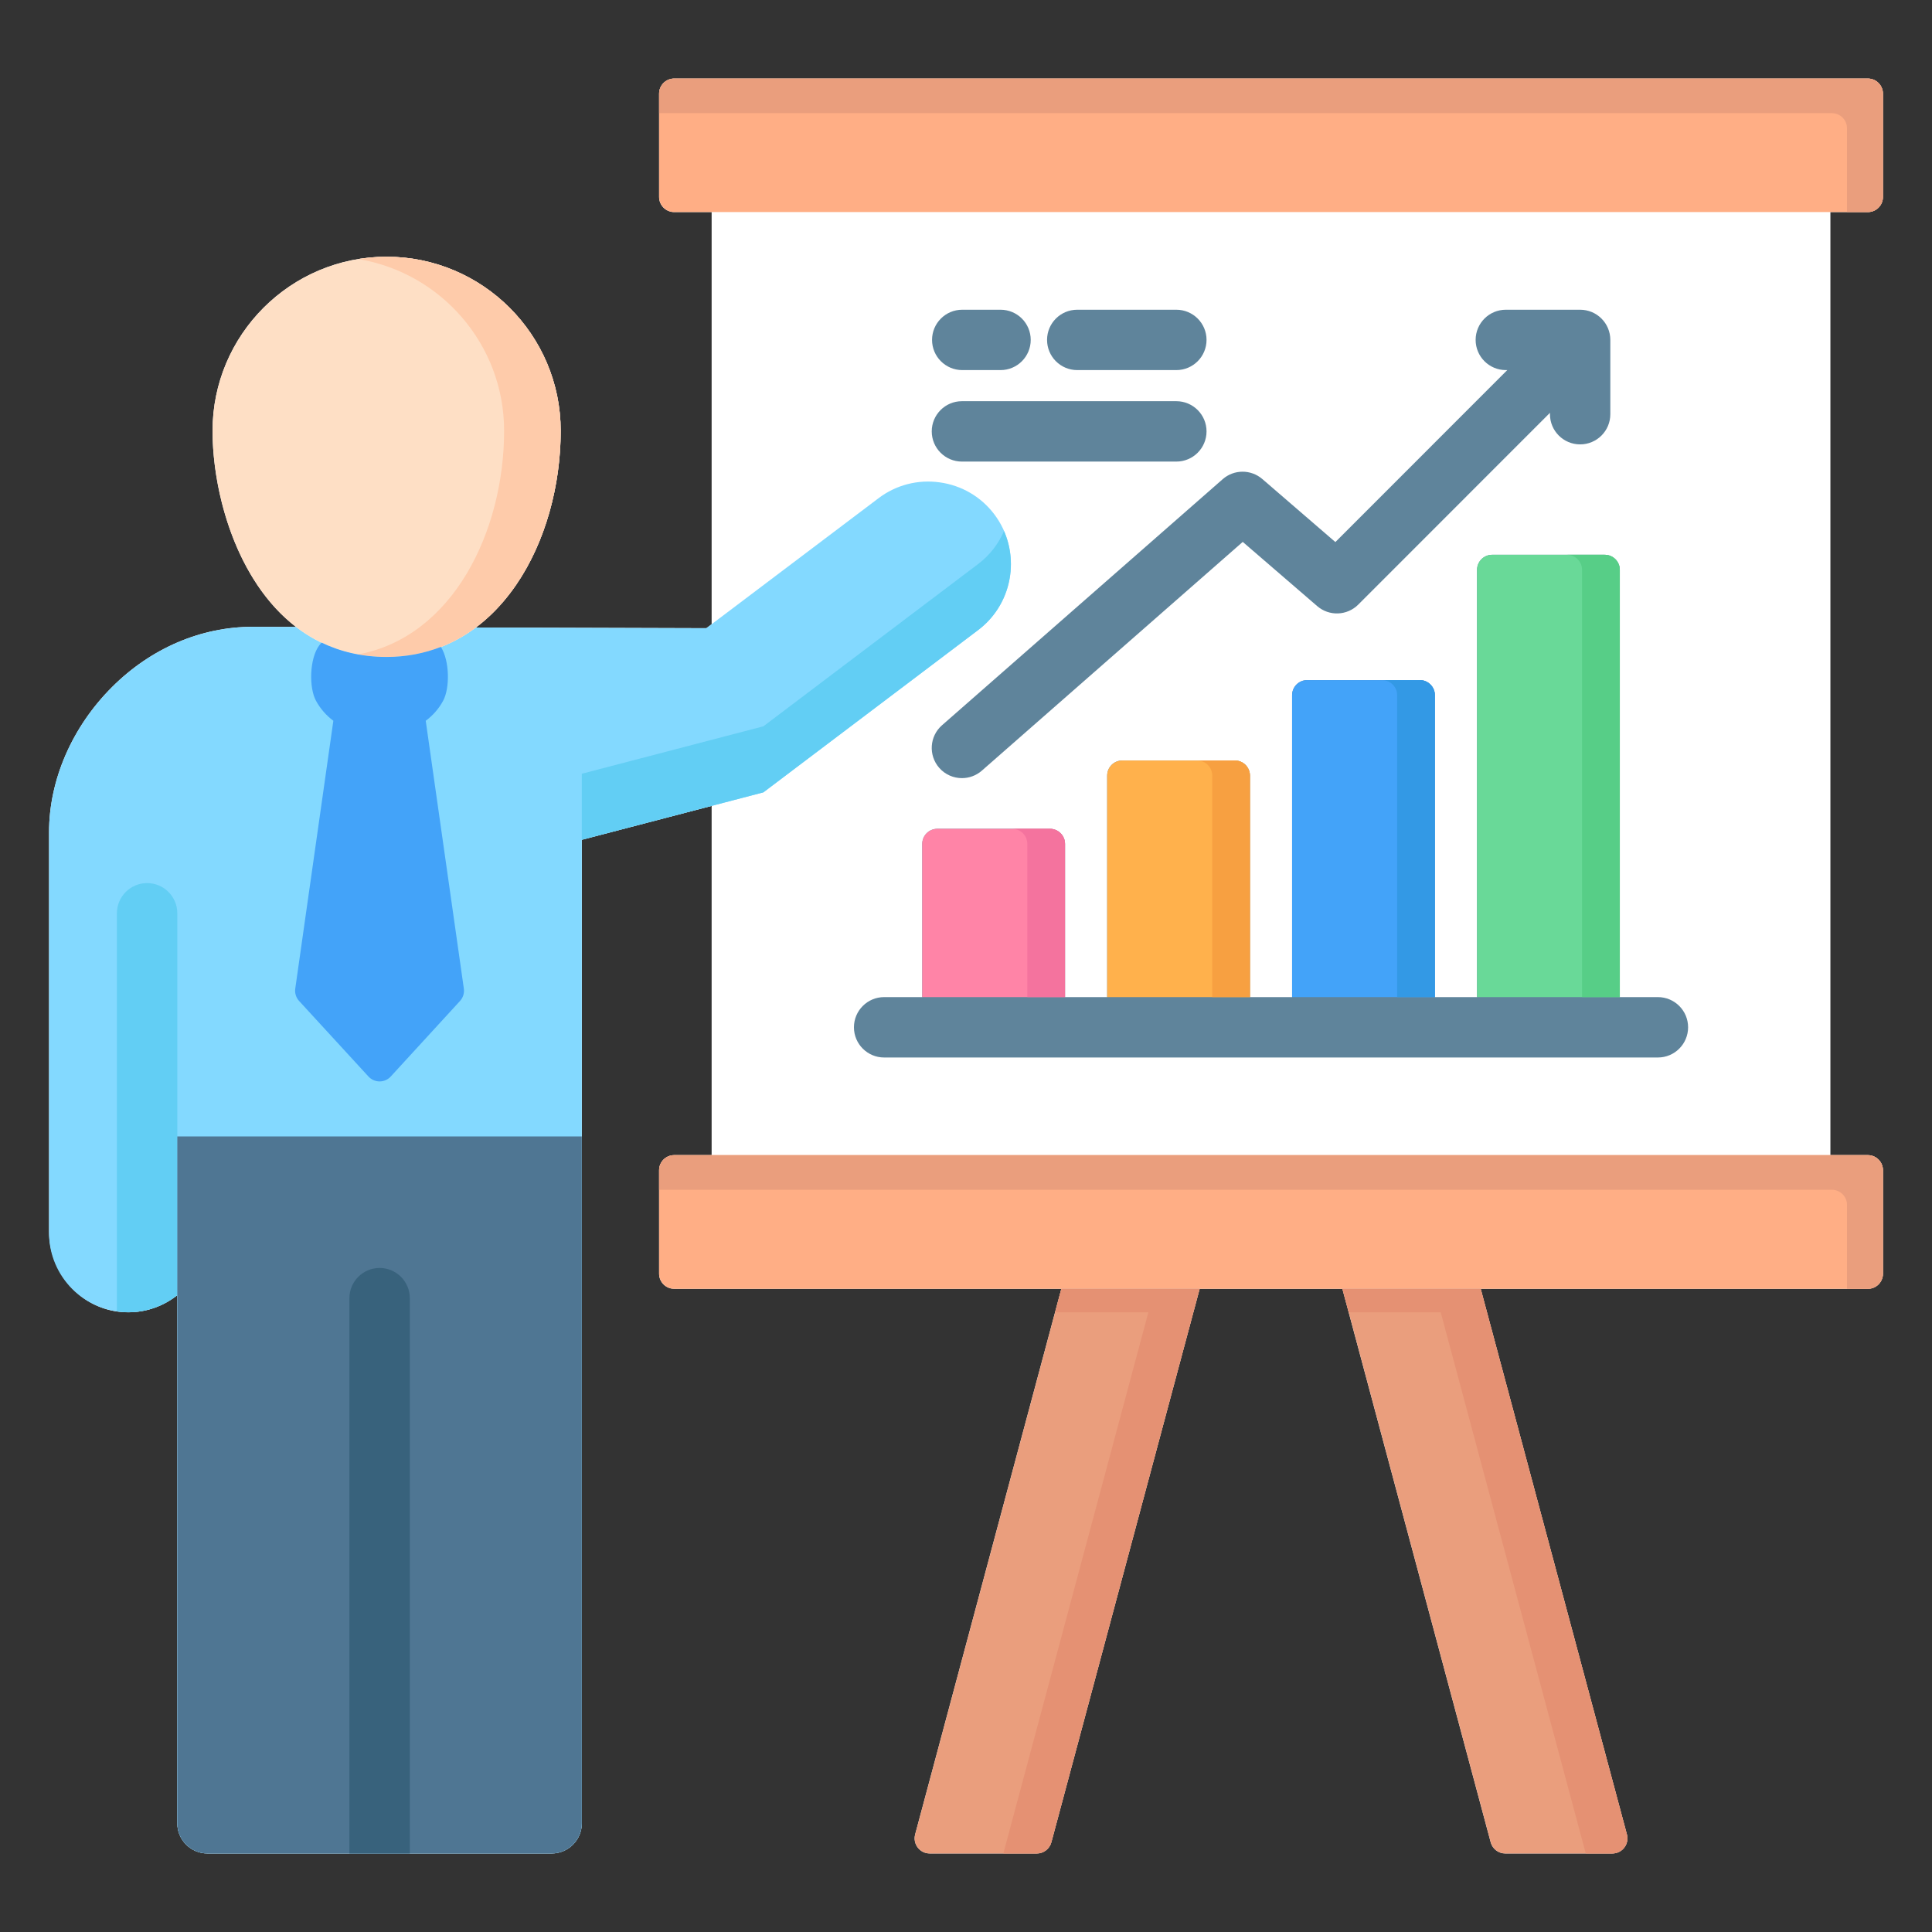<svg width="70" height="70" viewBox="0 0 70 70" fill="none" xmlns="http://www.w3.org/2000/svg">
<rect x="0" y="0" width="70" height="70" fill="#333333" stroke="none"/>
<path d="M67.675 7.684C67.978 7.684 68.222 7.439 68.222 7.137V3.393C68.222 3.091 67.978 2.846 67.675 2.846H24.427C24.125 2.846 23.88 3.091 23.88 3.393V7.137C23.88 7.439 24.125 7.684 24.427 7.684H25.784V22.616L25.593 22.761L17.241 22.735C19.254 21.229 20.315 18.359 20.315 15.607C20.315 12.13 17.485 9.302 14.006 9.302C10.527 9.302 7.701 12.13 7.701 15.607C7.701 17.863 8.57 21.059 10.727 22.715L9.18 22.71H9.159C7.283 22.71 5.474 23.484 4.063 24.89C2.611 26.339 1.777 28.257 1.777 30.154V44.609C1.777 46.118 2.915 47.419 4.419 47.538C5.178 47.598 5.88 47.358 6.424 46.927V66.061C6.424 66.665 6.914 67.155 7.518 67.155H19.986C20.59 67.155 21.08 66.665 21.08 66.061V30.427L25.784 29.199V41.853H24.427C24.125 41.853 23.88 42.098 23.88 42.4V46.149C23.88 46.451 24.125 46.696 24.427 46.696H38.455L33.157 66.467C33.096 66.696 33.188 66.948 33.407 67.08C33.495 67.133 33.598 67.155 33.701 67.155H37.564C37.811 67.155 38.028 66.989 38.092 66.75L43.466 46.696H48.637L54.011 66.75C54.075 66.989 54.292 67.155 54.539 67.155H58.402C58.505 67.155 58.608 67.133 58.696 67.08C58.915 66.948 59.007 66.696 58.946 66.467L53.648 46.696H67.676C67.978 46.696 68.223 46.451 68.223 46.149V42.4C68.223 42.098 67.978 41.853 67.676 41.853H66.319V7.684H67.676H67.675Z" fill="white"/>
<path d="M60.069 36.127H58.689V20.648C58.689 20.345 58.444 20.101 58.142 20.101H54.063C53.761 20.101 53.516 20.345 53.516 20.648V36.127H51.988V25.188C51.988 24.886 51.744 24.641 51.441 24.641H47.362C47.06 24.641 46.815 24.886 46.815 25.188V36.127H45.288V28.101C45.288 27.799 45.043 27.554 44.741 27.554H40.662C40.36 27.554 40.115 27.799 40.115 28.101V36.127H38.588V30.576C38.588 30.274 38.343 30.029 38.041 30.029H33.962C33.66 30.029 33.415 30.274 33.415 30.576V36.127H32.034C31.43 36.127 30.94 36.617 30.94 37.221C30.94 37.825 31.43 38.315 32.034 38.315H60.069C60.673 38.315 61.163 37.825 61.163 37.221C61.163 36.617 60.673 36.127 60.069 36.127Z" fill="#5F849B"/>
<path d="M36.026 18.635C35.545 17.998 34.843 17.587 34.048 17.477C33.254 17.366 32.466 17.57 31.831 18.051L25.593 22.761L17.241 22.735C16.347 23.403 15.266 23.803 14.006 23.803C12.683 23.803 11.6 23.385 10.727 22.715L9.18 22.71H9.159C7.283 22.71 5.474 23.484 4.063 24.89C2.611 26.338 1.777 28.257 1.777 30.154V44.674C1.777 46.258 3.066 47.546 4.65 47.546C5.32 47.546 5.935 47.313 6.424 46.926V66.061C6.424 66.665 6.914 67.154 7.518 67.154H19.986C20.59 67.154 21.08 66.665 21.08 66.061V30.427L27.658 28.709L35.438 22.83C36.756 21.835 37.02 19.953 36.026 18.635L36.026 18.635Z" fill="#83D9FF"/>
<path d="M35.438 20.437L27.658 26.316L21.08 28.034V30.427L27.658 28.709L35.438 22.83C36.565 21.98 36.918 20.483 36.377 19.242C36.178 19.7 35.864 20.116 35.438 20.437Z" fill="#62CEF4"/>
<path d="M5.33 31.996C4.726 31.996 4.236 32.486 4.236 33.09V47.513C4.372 47.533 4.509 47.546 4.649 47.546C5.319 47.546 5.935 47.313 6.424 46.926V33.09C6.424 32.486 5.934 31.996 5.33 31.996Z" fill="#62CEF4"/>
<path d="M14.006 9.302C10.53 9.302 7.701 12.13 7.701 15.607C7.701 18.776 9.413 23.804 14.006 23.804C18.104 23.804 20.315 19.581 20.315 15.607C20.315 12.13 17.485 9.302 14.006 9.302Z" fill="#FEDFC5"/>
<path d="M14.006 9.302C13.657 9.302 13.315 9.332 12.981 9.386C15.974 9.878 18.265 12.479 18.265 15.607C18.265 19.237 16.418 23.074 12.975 23.71C13.302 23.769 13.644 23.804 14.006 23.804C18.104 23.804 20.315 19.581 20.315 15.607C20.315 12.13 17.485 9.302 14.006 9.302Z" fill="#FECBAA"/>
<path d="M67.676 2.846H24.428C24.126 2.846 23.881 3.091 23.881 3.393V7.137C23.881 7.439 24.126 7.684 24.428 7.684H67.676C67.978 7.684 68.223 7.439 68.223 7.137V3.393C68.223 3.091 67.978 2.846 67.676 2.846Z" fill="#FFAE85"/>
<path d="M67.676 41.853H24.428C24.126 41.853 23.881 42.098 23.881 42.4V46.149C23.881 46.451 24.126 46.696 24.428 46.696H67.676C67.978 46.696 68.223 46.451 68.223 46.149V42.4C68.223 42.098 67.978 41.853 67.676 41.853Z" fill="#FFAE85"/>
<path d="M67.676 2.846H24.428C24.126 2.846 23.881 3.091 23.881 3.393V4.1H66.374C66.675 4.1 66.92 4.345 66.92 4.647V7.684H67.676C67.978 7.684 68.223 7.439 68.223 7.137V3.393C68.223 3.091 67.978 2.846 67.676 2.846Z" fill="#EA9E7D"/>
<path d="M67.676 41.853H24.428C24.126 41.853 23.881 42.098 23.881 42.4V43.108H66.374C66.675 43.108 66.92 43.353 66.92 43.655V46.696H67.676C67.978 46.696 68.223 46.451 68.223 46.149V42.4C68.223 42.098 67.978 41.853 67.676 41.853Z" fill="#EA9E7D"/>
<path d="M36.252 13.409H34.864C34.26 13.409 33.77 12.919 33.77 12.315C33.77 11.711 34.26 11.222 34.864 11.222H36.252C36.856 11.222 37.345 11.711 37.345 12.315C37.345 12.919 36.856 13.409 36.252 13.409Z" fill="#5F849B"/>
<path d="M42.621 13.409H39.03C38.426 13.409 37.937 12.919 37.937 12.315C37.937 11.711 38.426 11.222 39.03 11.222H42.621C43.225 11.222 43.715 11.711 43.715 12.315C43.715 12.919 43.225 13.409 42.621 13.409Z" fill="#5F849B"/>
<path d="M42.621 16.724H34.852C34.248 16.724 33.759 16.234 33.759 15.63C33.759 15.026 34.248 14.536 34.852 14.536H42.621C43.225 14.536 43.715 15.026 43.715 15.63C43.715 16.234 43.225 16.724 42.621 16.724Z" fill="#5F849B"/>
<path d="M57.251 11.222H54.559C53.955 11.222 53.465 11.711 53.465 12.315C53.465 12.919 53.955 13.409 54.559 13.409H54.611L48.383 19.64L45.736 17.356C45.322 17 44.71 17.002 44.3 17.362L34.131 26.277C33.677 26.675 33.632 27.366 34.03 27.821C34.246 28.067 34.549 28.193 34.853 28.193C35.109 28.193 35.366 28.104 35.574 27.922L45.027 19.634L47.724 21.96C48.158 22.335 48.807 22.311 49.212 21.906L56.158 14.957V15.008C56.158 15.612 56.647 16.101 57.251 16.101C57.855 16.101 58.345 15.612 58.345 15.008V12.316C58.345 11.711 57.855 11.222 57.251 11.222L57.251 11.222Z" fill="#5F849B"/>
<path d="M6.424 46.926V66.061C6.424 66.665 6.914 67.154 7.518 67.154H19.986C20.59 67.154 21.08 66.665 21.08 66.061V41.175H6.424V46.926Z" fill="#4F7693"/>
<path d="M13.754 45.941C13.15 45.941 12.66 46.431 12.66 47.035V67.155H14.848V47.035C14.848 46.431 14.358 45.941 13.754 45.941Z" fill="#38627C"/>
<path d="M15.426 26.115C15.685 25.922 15.903 25.673 16.055 25.39C16.3 24.941 16.297 23.951 15.974 23.439C15.376 23.672 14.72 23.803 14.006 23.803C13.115 23.803 12.334 23.612 11.651 23.284C11.624 23.314 11.596 23.344 11.571 23.377C11.207 23.86 11.193 24.921 11.448 25.388C11.601 25.672 11.818 25.921 12.078 26.115L10.698 35.819C10.675 35.981 10.726 36.145 10.836 36.266L13.351 39.005C13.455 39.118 13.601 39.182 13.754 39.182H13.754C13.907 39.182 14.053 39.118 14.157 39.005L16.668 36.266C16.778 36.145 16.829 35.981 16.806 35.819L15.425 26.115L15.426 26.115Z" fill="#43A3F9"/>
<path d="M38.455 46.695L33.157 66.466C33.113 66.631 33.148 66.806 33.252 66.941C33.355 67.076 33.516 67.155 33.685 67.155H37.564C37.811 67.155 38.028 66.989 38.092 66.749L43.466 46.695H38.455Z" fill="#EA9E7D"/>
<path d="M53.648 46.695H48.638L54.011 66.749C54.075 66.989 54.292 67.155 54.54 67.155H58.418C58.588 67.155 58.748 67.076 58.852 66.941C58.955 66.806 58.99 66.631 58.946 66.466L53.648 46.695Z" fill="#EA9E7D"/>
<path d="M38.455 46.695L38.227 47.547H41.608L36.353 67.155H37.564C37.811 67.155 38.028 66.989 38.092 66.749L43.466 46.695H38.455Z" fill="#E59173"/>
<path d="M58.946 66.466L53.648 46.695H48.638L48.866 47.547H52.2L57.455 67.155H58.418C58.588 67.155 58.748 67.076 58.852 66.941C58.955 66.806 58.99 66.631 58.946 66.466Z" fill="#E59173"/>
<path d="M58.689 20.648C58.689 20.345 58.444 20.101 58.142 20.101H54.062C53.761 20.101 53.516 20.345 53.516 20.648V36.127H58.689V20.648Z" fill="#69D998"/>
<path d="M51.989 25.188C51.989 24.886 51.744 24.641 51.442 24.641H47.362C47.06 24.641 46.815 24.886 46.815 25.188V36.127H51.989V25.188Z" fill="#43A3F9"/>
<path d="M45.288 28.101C45.288 27.799 45.043 27.554 44.741 27.554H40.662C40.36 27.554 40.115 27.799 40.115 28.101V36.127H45.288V28.101Z" fill="#FFB14C"/>
<path d="M38.587 30.576C38.587 30.274 38.342 30.029 38.04 30.029H33.961C33.659 30.029 33.414 30.274 33.414 30.576V36.127H38.587V30.576Z" fill="#FF84A7"/>
<path d="M44.741 27.554H43.374C43.676 27.554 43.921 27.799 43.921 28.101V36.127H45.288V28.101C45.288 27.799 45.043 27.554 44.741 27.554Z" fill="#F7A041"/>
<path d="M38.041 30.029H36.674C36.976 30.029 37.221 30.274 37.221 30.576V36.127H38.588V30.576C38.588 30.274 38.343 30.029 38.041 30.029Z" fill="#F4739E"/>
<path d="M51.441 24.641H50.074C50.376 24.641 50.621 24.886 50.621 25.188V36.127H51.988V25.188C51.988 24.886 51.743 24.641 51.441 24.641Z" fill="#3399E5"/>
<path d="M58.142 20.101H56.774C57.076 20.101 57.321 20.345 57.321 20.648V36.127H58.688V20.648C58.688 20.345 58.444 20.101 58.142 20.101Z" fill="#57CE87"/>
</svg>
